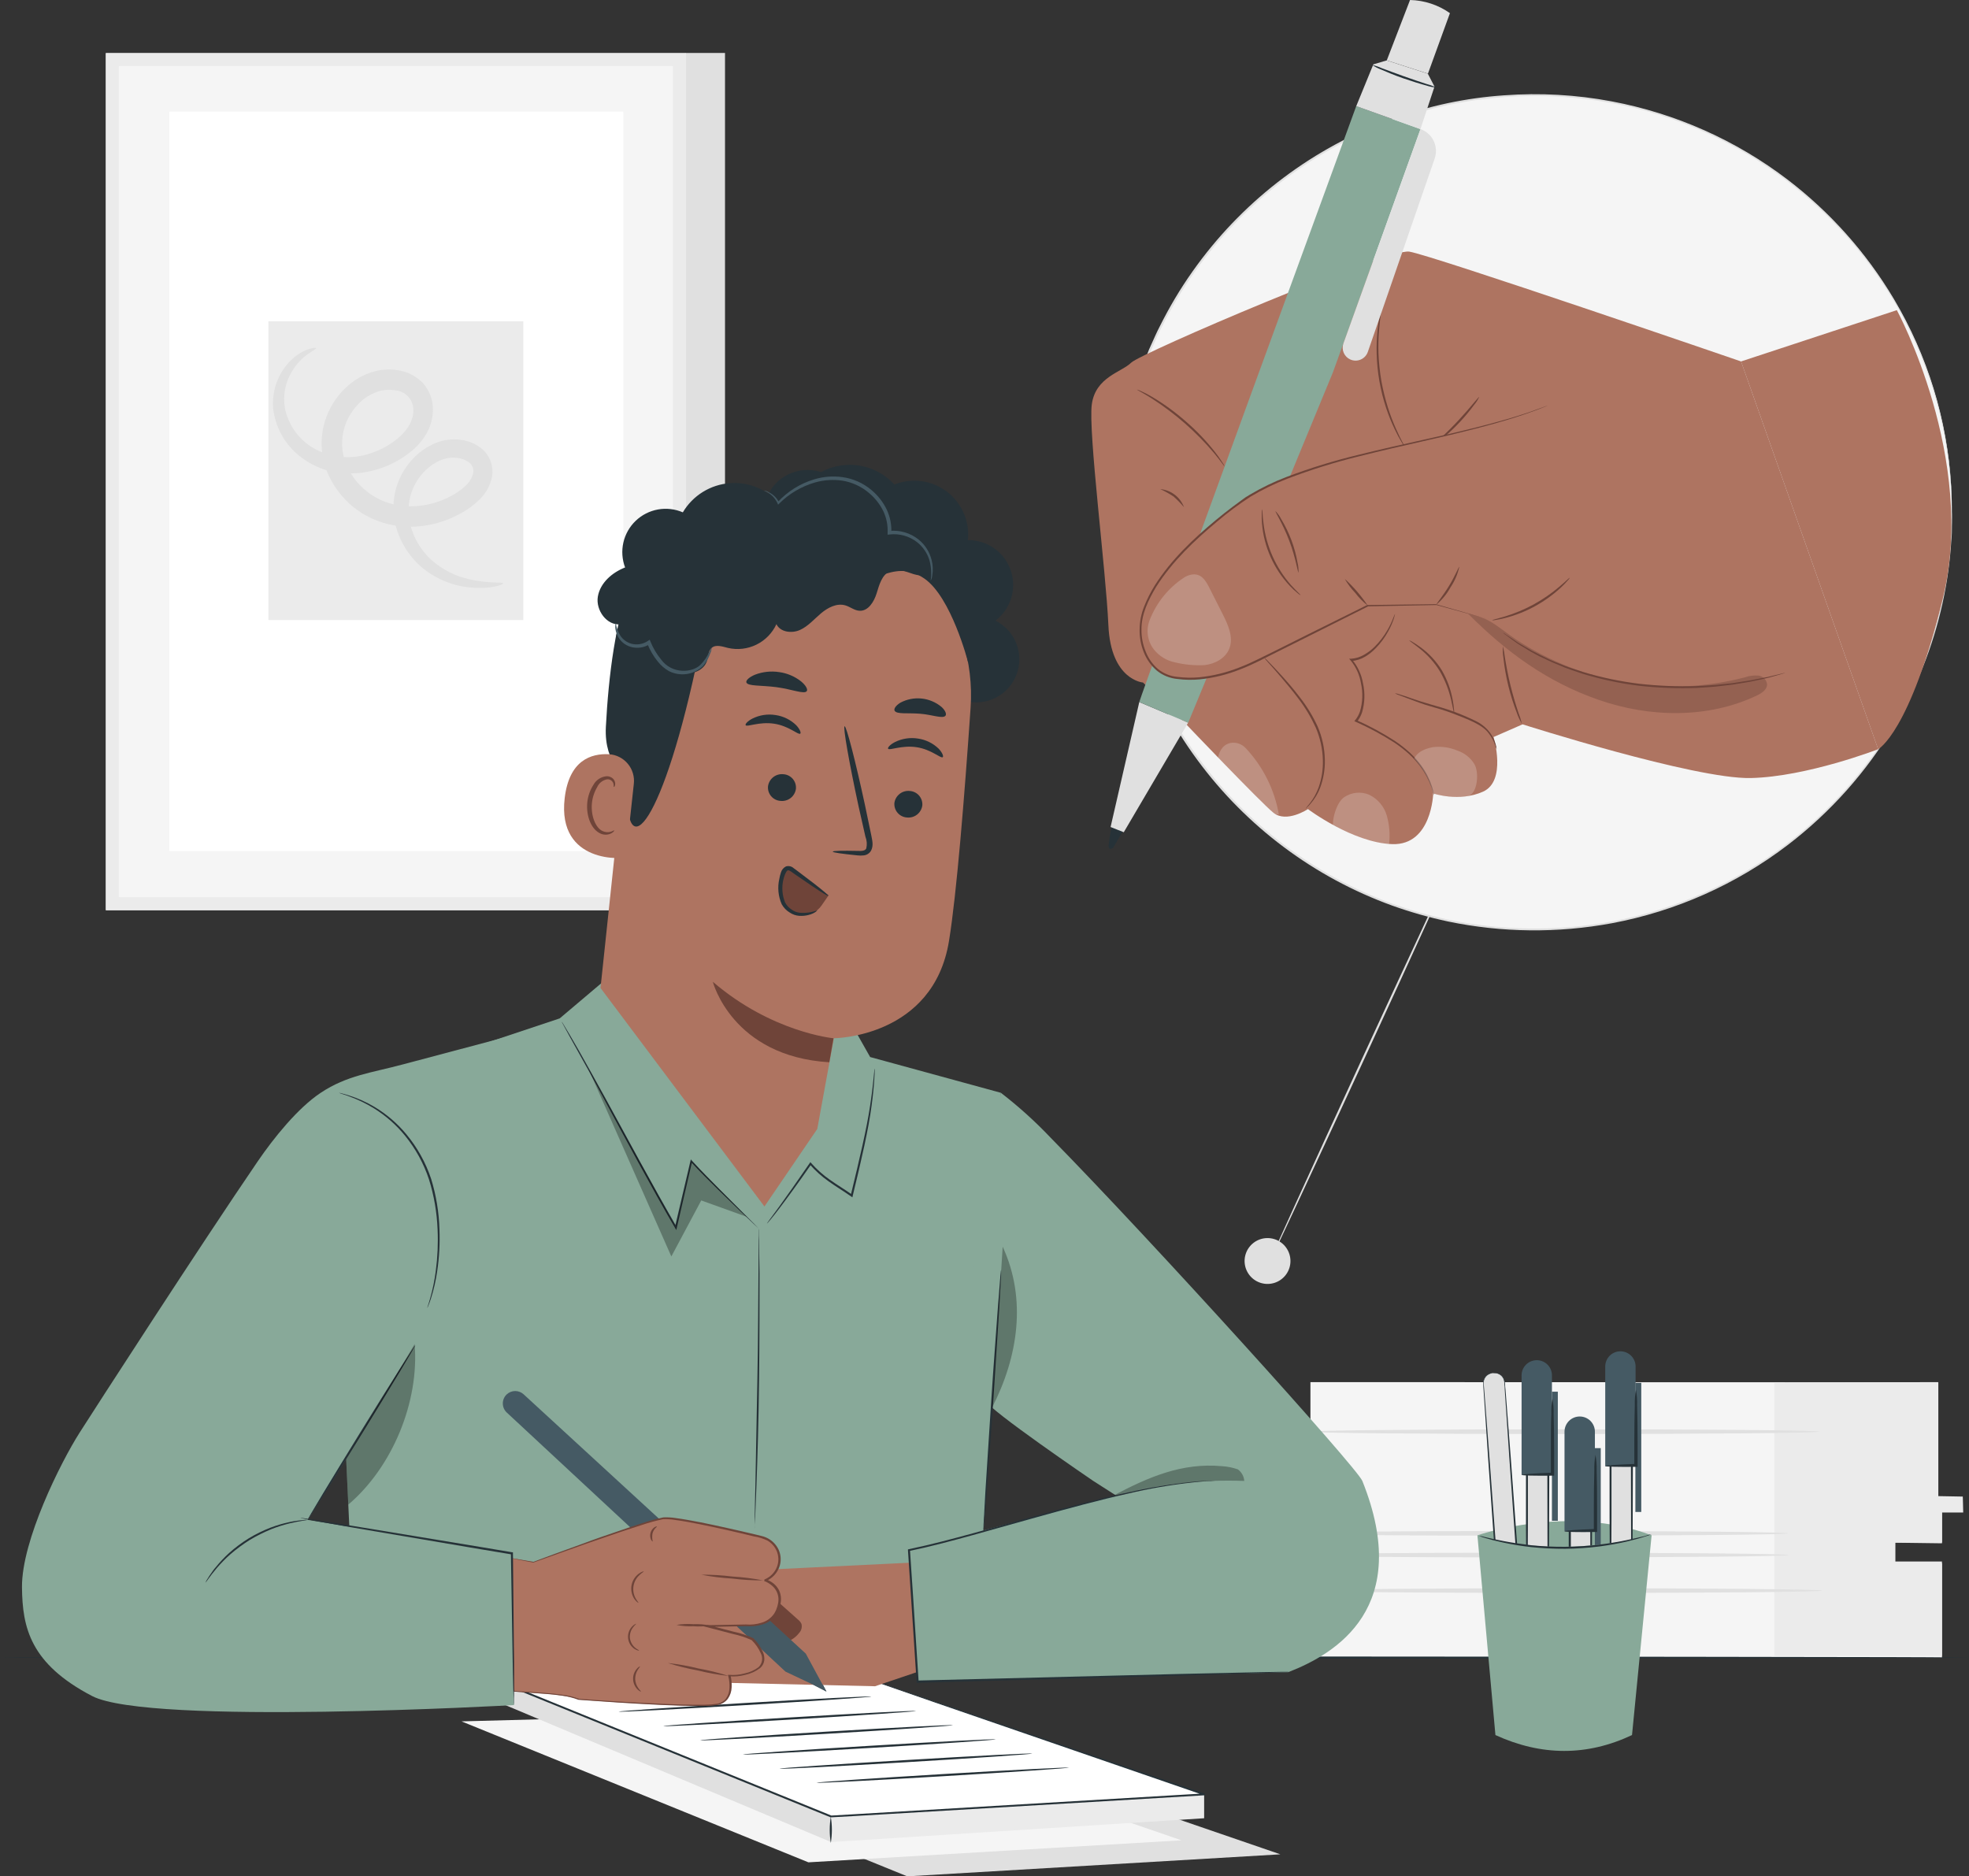<?xml version="1.0" encoding="UTF-8"?> <svg xmlns="http://www.w3.org/2000/svg" width="723" height="689" viewBox="0 0 723 689" fill="none"><rect x="0" y="0" width="723" height="689" fill="#333333" stroke="none"/> <g clip-path="url(#clip0_27_2)"> <path d="M266.216 19.446H251.704V331.458H266.216V19.446Z" fill="#E0E0E0"></path> <path d="M249.283 21.851H41.417C41.3 21.851 41.204 21.947 41.204 22.065V331.671C41.204 331.788 41.3 331.884 41.417 331.884H249.283C249.401 331.884 249.496 331.788 249.496 331.671V22.065C249.496 21.947 249.401 21.851 249.283 21.851Z" fill="#F5F5F5"></path> <path d="M251.704 334.29H38.996C38.969 334.29 38.942 334.284 38.917 334.273C38.892 334.263 38.869 334.247 38.851 334.227C38.832 334.207 38.818 334.183 38.809 334.157C38.8 334.131 38.796 334.104 38.798 334.077V19.643C38.796 19.616 38.8 19.589 38.809 19.563C38.818 19.537 38.832 19.514 38.851 19.494C38.869 19.474 38.892 19.458 38.917 19.447C38.942 19.436 38.969 19.43 38.996 19.43H251.704C251.761 19.43 251.815 19.453 251.855 19.493C251.895 19.533 251.918 19.587 251.918 19.643V334.077C251.918 334.133 251.895 334.187 251.855 334.227C251.815 334.267 251.761 334.29 251.704 334.29ZM43.823 329.463H246.877C246.934 329.463 246.988 329.44 247.028 329.4C247.068 329.36 247.091 329.306 247.091 329.25V24.471C247.091 24.414 247.068 24.36 247.028 24.32C246.988 24.28 246.934 24.257 246.877 24.257H43.823C43.796 24.257 43.769 24.263 43.744 24.274C43.719 24.285 43.696 24.301 43.678 24.321C43.659 24.341 43.645 24.364 43.636 24.39C43.627 24.416 43.623 24.443 43.625 24.471V329.28C43.629 329.33 43.652 329.376 43.688 329.41C43.725 329.444 43.773 329.463 43.823 329.463Z" fill="#EBEBEB"></path> <path d="M228.681 40.977H62.385C62.267 40.977 62.172 41.073 62.172 41.191V312.332C62.172 312.45 62.267 312.545 62.385 312.545H228.681C228.798 312.545 228.894 312.45 228.894 312.332V41.191C228.894 41.073 228.798 40.977 228.681 40.977Z" fill="white"></path> <path d="M192.075 117.968H98.641C98.591 117.968 98.55 118.009 98.55 118.059V227.591C98.55 227.641 98.591 227.682 98.641 227.682H192.075C192.125 227.682 192.166 227.641 192.166 227.591V118.059C192.166 118.009 192.125 117.968 192.075 117.968Z" fill="#EBEBEB"></path> <path d="M184.75 214.251C184.872 214.602 180.182 216.627 171.457 215.607C166.057 214.896 160.921 212.844 156.519 209.637C150.53 205.186 146.398 198.678 144.916 191.364C144.043 186.788 144.405 182.062 145.965 177.673C147.525 173.283 150.228 169.389 153.793 166.391C155.803 164.713 158.078 163.38 160.524 162.447C163.214 161.459 166.101 161.13 168.944 161.488C172.068 161.794 175.014 163.079 177.365 165.158C178.68 166.395 179.671 167.936 180.249 169.646C180.828 171.357 180.978 173.183 180.685 174.964C180.059 178.172 178.465 181.112 176.116 183.385C174.03 185.448 171.655 187.198 169.066 188.578C163.921 191.435 158.193 193.08 152.316 193.39C146.079 193.727 139.871 192.313 134.394 189.309C128.728 186.155 124.132 181.383 121.192 175.604C118.151 169.703 117.314 162.91 118.832 156.448C120.321 150.201 123.879 144.641 128.927 140.672C131.448 138.715 134.323 137.262 137.394 136.393C140.501 135.562 143.757 135.458 146.911 136.088C150.252 136.726 153.29 138.443 155.56 140.976C157.748 143.56 158.951 146.834 158.955 150.22C158.987 153.3 158.21 156.335 156.702 159.021C155.316 161.459 153.506 163.63 151.357 165.432C147.484 168.693 142.964 171.096 138.094 172.482C133.569 173.802 128.82 174.17 124.146 173.563C119.779 172.976 115.609 171.38 111.964 168.904C108.833 166.846 106.178 164.144 104.177 160.976C102.176 157.809 100.875 154.25 100.361 150.539C99.746 144.936 101.281 139.309 104.655 134.794C106.674 131.989 109.423 129.793 112.604 128.444C114.797 127.622 116.045 127.637 116.091 127.85C116.137 128.063 115.101 128.627 113.335 129.815C110.811 131.546 108.7 133.813 107.153 136.454C104.717 140.49 103.82 145.27 104.625 149.915C105.233 152.903 106.453 155.732 108.209 158.224C109.965 160.717 112.218 162.818 114.827 164.396C118.019 166.265 121.58 167.414 125.262 167.764C128.944 168.114 132.658 167.656 136.145 166.422C140.082 165.152 143.712 163.078 146.804 160.331C149.85 157.59 151.951 154.057 151.768 150.357C151.738 148.595 151.06 146.907 149.863 145.615C148.667 144.322 147.035 143.517 145.281 143.352C143.255 142.99 141.173 143.089 139.191 143.641C137.089 144.288 135.127 145.321 133.404 146.687C129.757 149.639 127.197 153.722 126.126 158.29C125.045 162.995 125.683 167.932 127.922 172.208C130.172 176.612 133.674 180.252 137.988 182.669C142.217 185.013 147.015 186.13 151.844 185.898C156.638 185.718 161.326 184.442 165.549 182.167C167.534 181.159 169.364 179.872 170.985 178.345C172.338 177.13 173.297 175.54 173.741 173.776C173.878 173.13 173.848 172.459 173.653 171.828C173.459 171.196 173.106 170.625 172.629 170.168C171.353 169.041 169.755 168.343 168.061 168.173C166.284 167.906 164.468 168.063 162.762 168.63C160.972 169.248 159.299 170.165 157.813 171.34C154.98 173.571 152.785 176.51 151.448 179.859C150.111 183.209 149.681 186.851 150.2 190.42C151.196 196.584 154.361 202.189 159.123 206.226C162.843 209.323 167.233 211.512 171.944 212.622C179.938 214.495 184.689 213.551 184.75 214.251Z" fill="#E0E0E0"></path> <path d="M535.097 313.885C535.295 313.976 519.87 347.873 500.623 389.581C481.376 431.289 465.6 465.064 465.433 464.973C465.265 464.881 480.66 430.985 499.907 389.261C519.154 347.538 534.884 313.794 535.097 313.885Z" fill="#E0E0E0"></path> <path d="M563.48 341.34C648.116 341.34 716.726 272.728 716.726 188.09C716.726 103.453 648.116 34.841 563.48 34.841C478.845 34.841 410.234 103.453 410.234 188.09C410.234 272.728 478.845 341.34 563.48 341.34Z" fill="#F5F5F5"></path> <path d="M716.741 188.09C716.741 188.09 716.741 187.253 716.635 185.608C716.635 184.771 716.635 183.751 716.528 182.563C716.421 181.375 716.528 179.928 716.315 178.329C715.288 162.232 711.689 146.403 705.656 131.444C702.689 123.981 699.124 116.771 694.997 109.882C684.9 93.056 671.704 78.299 656.107 66.392C647.057 59.486 637.254 53.627 626.886 48.926C615.665 43.785 603.85 40.056 591.711 37.825C571.878 34.155 551.519 34.393 531.777 38.526C524.847 40.023 518.022 41.966 511.342 44.343C482.911 54.708 458.18 73.251 440.262 97.639C435.589 103.991 431.424 110.702 427.806 117.709C426.923 119.49 425.933 121.226 425.141 123.054L422.675 128.52C421.152 132.236 419.629 135.967 418.457 139.819C415.869 147.529 413.918 155.438 412.625 163.467C411.348 171.604 410.681 179.824 410.63 188.06C410.673 196.301 411.339 204.527 412.625 212.668C413.908 220.724 415.858 228.659 418.457 236.392C419.675 240.245 421.198 244.006 422.675 247.691C424.152 251.376 425.918 255 427.806 258.502C431.42 265.512 435.585 272.223 440.262 278.572C458.179 302.968 482.917 321.513 511.357 331.869C518.039 334.259 524.87 336.207 531.807 337.701C551.547 341.813 571.898 342.046 591.726 338.386C615.13 334.016 637.187 324.233 656.137 309.819C671.725 297.904 684.907 283.135 694.982 266.299C699.121 259.417 702.686 252.205 705.641 244.737C708.162 238.473 710.263 232.048 711.929 225.504C714.22 216.438 715.682 207.182 716.3 197.851C716.452 196.252 716.482 194.806 716.513 193.633C716.543 192.461 716.589 191.395 716.619 190.588C716.619 188.943 716.726 188.106 716.726 188.106C716.726 188.106 716.726 188.943 716.726 190.588C716.726 191.41 716.726 192.43 716.726 193.633C716.726 194.836 716.726 196.268 716.543 197.866C715.615 213.996 712.088 229.869 706.097 244.874C703.143 252.371 699.578 259.613 695.438 266.527C685.358 283.435 672.149 298.267 656.518 310.23C637.523 324.744 615.389 334.602 591.894 339.01C571.978 342.709 551.533 342.492 531.701 338.371C524.732 336.88 517.869 334.926 511.159 332.523C482.555 322.154 457.666 303.539 439.638 279.029C434.936 272.649 430.745 265.908 427.106 258.868C425.217 255.35 423.603 251.665 421.944 247.995C420.284 244.326 418.898 240.519 417.711 236.636C415.114 228.885 413.154 220.935 411.848 212.866C409.178 196.482 409.178 179.775 411.848 163.391C413.149 155.322 415.104 147.373 417.695 139.621C418.929 135.753 420.451 132.007 421.944 128.277C422.766 126.434 423.603 124.607 424.426 122.779C425.248 120.952 426.222 119.201 427.106 117.404C430.749 110.366 434.939 103.625 439.638 97.243C457.653 72.736 482.517 54.107 511.099 43.703C517.811 41.312 524.673 39.364 531.64 37.871C538.428 36.443 545.307 35.486 552.227 35.008C565.464 34.026 578.773 34.773 591.818 37.231C615.306 41.652 637.436 51.502 656.442 65.996C672.073 77.959 685.282 92.791 695.362 109.699C707.796 130.568 715.024 154.124 716.437 178.375C716.589 179.898 716.604 181.421 716.619 182.593C716.635 183.766 716.619 184.832 716.619 185.639C716.741 187.253 716.741 188.09 716.741 188.09Z" fill="#E0E0E0"></path> <path d="M473.822 462.43C473.945 464.091 473.571 465.75 472.75 467.199C471.929 468.648 470.696 469.821 469.208 470.569C467.72 471.318 466.044 471.608 464.391 471.404C462.738 471.199 461.183 470.509 459.922 469.421C458.662 468.333 457.752 466.895 457.308 465.29C456.865 463.684 456.907 461.984 457.43 460.402C457.953 458.821 458.933 457.43 460.246 456.406C461.559 455.382 463.147 454.77 464.808 454.648C467.035 454.485 469.236 455.213 470.927 456.672C472.617 458.131 473.659 460.202 473.822 462.43Z" fill="#E0E0E0"></path> <path d="M481.178 507.518V563.053H468.768V570.667H481.178V608.736H713.087V574.017H695.911V566.403H713.087V555.089H720.701V550.079H711.732V507.594L481.178 507.518Z" fill="#F5F5F5"></path> <path d="M651.493 507.686V608.035H713.072V573.393H695.896V566.479L713.072 566.708V555.394H720.868L720.716 549.546L711.64 549.379V507.518L651.493 507.686Z" fill="#EBEBEB"></path> <path d="M656.595 571.017C656.595 571.489 614.629 571.885 562.887 571.885C511.145 571.885 469.148 571.489 469.148 571.017C469.148 570.545 511.114 570.149 562.887 570.149C614.659 570.149 656.595 570.53 656.595 571.017Z" fill="#E0E0E0"></path> <path d="M656.595 563.053C656.595 563.525 614.629 563.921 562.887 563.921C511.145 563.921 469.148 563.525 469.148 563.053C469.148 562.581 511.114 562.185 562.887 562.185C614.659 562.185 656.595 562.566 656.595 563.053Z" fill="#E0E0E0"></path> <path d="M667.923 525.715C667.923 526.187 625.957 526.583 574.215 526.583C522.473 526.583 480.477 526.187 480.477 525.715C480.477 525.243 522.443 524.847 574.215 524.847C625.987 524.847 667.923 525.182 667.923 525.715Z" fill="#E0E0E0"></path> <path d="M669.096 584.082C669.096 584.554 627.13 584.95 575.388 584.95C523.646 584.95 481.649 584.554 481.649 584.082C481.649 583.61 523.615 583.199 575.388 583.199C627.16 583.199 669.096 583.58 669.096 584.082Z" fill="#E0E0E0"></path> <path d="M723 608.66C723 608.873 561.151 609.056 361.523 609.056C161.895 609.056 0 608.873 0 608.66C0 608.446 161.834 608.264 361.523 608.264C561.212 608.264 723 608.431 723 608.66Z" fill="#263238"></path> <path d="M542.498 563.784C542.498 563.784 575.693 552.044 606.452 563.784L600.574 574.443L545.589 576.56L542.543 563.891" fill="#88A999"></path> <path d="M548.025 504.214H548.619C549.093 504.179 549.569 504.237 550.021 504.387C550.472 504.536 550.89 504.774 551.249 505.085C551.608 505.396 551.903 505.776 552.115 506.201C552.327 506.626 552.454 507.09 552.486 507.564L560.359 616.776L552.547 617.339L544.675 508.127C544.635 507.65 544.691 507.169 544.838 506.714C544.986 506.258 545.222 505.836 545.534 505.472C545.845 505.108 546.226 504.809 546.653 504.593C547.081 504.377 547.547 504.249 548.025 504.214Z" fill="#E0E0E0"></path> <path d="M548.025 504.214C547.264 504.319 546.55 504.641 545.969 505.143C545.279 505.761 544.858 506.624 544.797 507.549C544.797 508.63 544.979 509.924 545.071 511.371C545.512 517.188 546.167 525.548 546.959 535.872C548.482 556.658 550.598 585.346 552.943 617.263L552.517 616.898L556.704 616.593L560.328 616.334L559.963 616.761C557.694 584.691 555.654 555.85 554.192 534.958C553.491 524.558 552.928 516.152 552.532 510.29C552.532 509.569 552.486 508.884 552.395 508.234C552.403 507.645 552.315 507.059 552.136 506.498C551.803 505.627 551.141 504.922 550.294 504.534C549.769 504.295 549.195 504.18 548.619 504.199H548.025L548.619 504.107C549.202 504.072 549.785 504.171 550.324 504.397C551.229 504.783 551.946 505.511 552.319 506.422C552.522 507.005 552.63 507.617 552.639 508.234C552.639 508.874 552.745 509.559 552.806 510.29C553.263 516.137 553.903 524.543 554.71 534.928C556.232 555.82 558.364 584.661 560.8 616.715V617.111H560.405L556.78 617.37L552.593 617.674H552.197V617.278C549.943 585.301 547.918 556.642 546.456 535.872C545.756 525.532 545.208 517.173 544.812 511.34C544.736 509.894 544.599 508.63 544.614 507.488C544.701 506.51 545.172 505.607 545.923 504.975C546.363 504.604 546.885 504.343 547.446 504.214C547.638 504.184 547.833 504.184 548.025 504.214Z" fill="#263238"></path> <path d="M548.573 582.986L559.689 582.179L562.323 618.603C562.428 620.079 561.944 621.536 560.976 622.655C560.008 623.774 558.637 624.463 557.161 624.572C555.687 624.673 554.232 624.187 553.114 623.22C551.996 622.253 551.305 620.884 551.192 619.41L548.573 582.986Z" fill="#455A64"></path> <path d="M548.601 613.636L550.757 613.481L547.343 566.2L545.187 566.356L548.601 613.636Z" fill="#455A64"></path> <path d="M559.689 582.179C559.689 582.422 555.121 583.077 548.482 583.793L548.984 583.214C549.182 585.757 549.396 588.513 549.624 591.422C550.02 596.812 550.294 601.685 550.446 605.218C550.655 607.126 550.655 609.051 550.446 610.959C549.967 609.1 549.687 607.197 549.609 605.279C549.243 601.761 548.832 596.889 548.436 591.574C548.254 588.666 548.071 585.894 547.903 583.351V582.818H548.436C555.06 582.179 559.674 581.95 559.689 582.179Z" fill="#263238"></path> <path d="M568.353 507.092H560.526V595.396H568.353V507.092Z" fill="#E0E0E0"></path> <path d="M568.353 595.381C568.353 595.381 568.353 595.214 568.353 594.909C568.353 594.604 568.353 594.132 568.353 593.569C568.353 592.351 568.353 590.645 568.353 588.453C568.353 583.976 568.353 577.58 568.232 569.647C568.232 553.749 568.14 531.745 568.064 507.077L568.46 507.473H560.648C561.425 506.681 560.862 507.275 561.029 507.107V521.649C561.029 526.4 561.029 531.024 561.029 535.522C561.029 544.521 561.029 552.942 561.029 560.586C560.953 575.814 560.892 587.996 560.862 595.381L560.694 595.229L566.465 595.32H567.988H568.521C568.36 595.346 568.195 595.346 568.034 595.32H566.511L560.648 595.412H560.496V595.244C560.496 587.828 560.405 575.677 560.329 560.449C560.329 552.835 560.329 544.384 560.329 535.385C560.329 530.887 560.329 526.263 560.329 521.512C560.329 519.137 560.329 516.731 560.329 514.295V506.97C560.511 506.787 559.933 507.336 560.74 506.544H568.947V506.94C568.947 531.73 568.825 553.825 568.78 569.799C568.78 577.687 568.688 584.052 568.658 588.513C568.658 590.666 568.658 592.341 568.658 593.539V594.833C568.384 595.259 568.369 595.396 568.353 595.381Z" fill="#263238"></path> <path d="M569.861 541.582H558.714V505.036C558.714 503.558 559.302 502.14 560.347 501.095C561.392 500.05 562.809 499.463 564.287 499.463C565.019 499.463 565.744 499.607 566.42 499.887C567.096 500.167 567.711 500.578 568.228 501.095C568.746 501.613 569.156 502.227 569.436 502.903C569.716 503.58 569.861 504.304 569.861 505.036V541.582Z" fill="#455A64"></path> <path d="M572.023 511.036H569.861V558.439H572.023V511.036Z" fill="#455A64"></path> <path d="M558.714 541.582C558.714 541.339 563.283 541.019 569.998 540.775L569.465 541.323C569.465 538.78 569.465 536.009 569.465 533.085C569.465 527.695 569.465 522.807 569.632 519.274C569.569 517.356 569.711 515.436 570.059 513.548C570.406 515.436 570.549 517.356 570.485 519.274C570.591 522.807 570.668 527.695 570.668 533.085C570.668 536.009 570.668 538.78 570.668 541.323V541.872H570.135C563.343 541.933 558.714 541.826 558.714 541.582Z" fill="#263238"></path> <path d="M584.128 527.817H576.302V616.121H584.128V527.817Z" fill="#E0E0E0"></path> <path d="M584.128 616.106C584.116 615.949 584.116 615.791 584.128 615.634C584.128 615.299 584.128 614.857 584.128 614.294C584.128 613.076 584.128 611.355 584.128 609.177C584.128 604.7 584.052 598.305 584.007 590.371C584.007 574.474 583.9 552.47 583.839 527.801L584.235 528.197H576.408C577.2 527.406 576.621 527.999 576.804 527.832V542.374C576.804 547.125 576.804 551.749 576.804 556.246C576.804 565.231 576.804 573.667 576.804 581.311C576.804 596.538 576.667 608.72 576.621 616.106L576.469 615.954L582.225 616.045H583.748H584.296C584.134 616.069 583.97 616.069 583.809 616.045H582.286L576.439 616.136H576.21V615.969C576.21 608.553 576.104 596.401 576.028 581.174C576.028 573.56 576.028 565.094 576.028 556.109C576.028 551.617 576.028 546.973 576.028 542.237V527.695C576.21 527.512 575.632 528.06 576.424 527.268H584.646V527.664C584.646 552.455 584.524 574.55 584.479 590.524C584.479 598.411 584.387 604.777 584.357 609.238C584.357 611.385 584.357 613.06 584.357 614.263V615.558C584.144 615.984 584.128 616.121 584.128 616.106Z" fill="#263238"></path> <path d="M585.636 562.261H574.475V525.715C574.475 524.982 574.619 524.256 574.9 523.579C575.181 522.902 575.593 522.287 576.112 521.769C576.631 521.251 577.248 520.841 577.926 520.562C578.603 520.283 579.33 520.14 580.063 520.142C581.541 520.142 582.959 520.729 584.004 521.774C585.049 522.82 585.636 524.237 585.636 525.715V562.261Z" fill="#455A64"></path> <path d="M587.783 531.76H585.621V579.164H587.783V531.76Z" fill="#455A64"></path> <path d="M574.475 562.261C574.475 562.018 579.043 561.698 585.773 561.454L585.24 562.002C585.24 559.444 585.24 556.688 585.24 553.764C585.24 548.374 585.316 543.486 585.423 539.953C585.359 538.035 585.502 536.115 585.849 534.227C586.196 536.115 586.339 538.035 586.276 539.953C586.382 543.486 586.443 548.374 586.443 553.764C586.443 556.688 586.443 559.444 586.443 562.002V562.551H585.925C579.104 562.657 574.49 562.551 574.475 562.261Z" fill="#263238"></path> <path d="M598.99 503.849H591.164V592.153H598.99V503.849Z" fill="#E0E0E0"></path> <path d="M599.051 592.153C599.051 592.153 599.051 591.985 599.051 591.681C599.051 591.376 599.051 590.889 599.051 590.341C599.051 589.123 599.051 587.402 599.051 585.224C599.051 580.747 598.975 574.337 598.929 566.418C598.929 550.521 598.838 528.517 598.762 503.848L599.158 504.244H591.346L591.727 503.864V518.406C591.727 523.157 591.727 527.801 591.727 532.293C591.727 541.278 591.727 549.699 591.727 557.358C591.651 572.585 591.59 584.768 591.559 592.153L591.392 592.001L597.163 592.092H598.686H599.219C599.056 592.107 598.893 592.107 598.731 592.092H597.209L591.346 592.183H591.194V592.031C591.194 584.6 591.103 572.464 591.026 557.236C591.026 549.622 591.026 541.156 591.026 532.172V518.406C591.026 516.03 591.026 513.624 591.026 511.203V503.864L591.437 503.453H599.645V503.848C599.645 528.624 599.523 550.734 599.477 566.708C599.477 574.596 599.386 580.961 599.356 585.407C599.356 587.554 599.356 589.244 599.356 590.447V591.727C599.273 591.881 599.171 592.025 599.051 592.153Z" fill="#263238"></path> <path d="M600.574 538.339H589.428V501.793C589.426 501.06 589.568 500.333 589.848 499.655C590.127 498.977 590.537 498.361 591.055 497.842C591.572 497.323 592.187 496.911 592.865 496.63C593.542 496.349 594.268 496.204 595.001 496.204C595.734 496.204 596.46 496.349 597.137 496.63C597.814 496.911 598.429 497.323 598.947 497.842C599.465 498.361 599.875 498.977 600.154 499.655C600.433 500.333 600.576 501.06 600.574 501.793V538.339Z" fill="#455A64"></path> <path d="M602.66 507.792H600.498V555.196H602.66V507.792Z" fill="#455A64"></path> <path d="M589.352 538.339C589.352 538.095 593.92 537.791 600.635 537.547L600.102 538.095C600.102 535.537 600.102 532.766 600.102 529.857C600.102 524.451 600.178 519.579 600.285 516.03C600.222 514.112 600.365 512.193 600.711 510.305C601.057 512.193 601.2 514.112 601.137 516.03C601.244 519.579 601.32 524.451 601.32 529.857C601.32 532.766 601.32 535.537 601.32 538.095V538.628H600.787C593.965 538.689 589.352 538.582 589.352 538.339Z" fill="#263238"></path> <path d="M599.264 637.12C582.682 644.947 565.947 644.825 549.106 637.12L542.498 563.784C562.689 569.692 584.113 569.129 606.452 563.784L599.264 637.12Z" fill="#88A999"></path> <path d="M606.467 563.342C605.698 563.704 604.898 563.995 604.076 564.21C602.554 564.728 600.239 565.368 597.407 566.038C594.575 566.708 591.133 567.347 587.296 567.865C583.133 568.383 578.944 568.668 574.749 568.718C570.558 568.738 566.37 568.53 562.202 568.093C558.795 567.722 555.41 567.173 552.06 566.449C549.213 565.84 546.914 565.246 545.36 564.759C544.54 564.543 543.736 564.268 542.955 563.936C543.795 564.037 544.626 564.21 545.437 564.454C546.959 564.85 549.32 565.352 552.167 565.901C555.014 566.449 558.456 566.967 562.278 567.423C570.571 568.251 578.929 568.174 587.205 567.195C591.027 566.723 594.438 566.16 597.285 565.55C600.133 564.941 602.417 564.408 603.985 564.028C604.792 563.731 605.622 563.502 606.467 563.342Z" fill="#263238"></path> <path d="M333.14 633.846L205.765 637.226L333.14 689L470.138 680.914L333.14 633.846Z" fill="#E0E0E0"></path> <path d="M296.838 628.699L169.463 632.095L296.838 683.853L433.837 675.767L296.838 628.699Z" fill="#F5F5F5"></path> <path d="M177.762 615.238L305.152 666.996V676.407L177.762 622.836V615.238Z" fill="#E0E0E0"></path> <path d="M305.152 676.407L442.151 667.666V658.91L305.152 666.996V676.407Z" fill="#EBEBEB"></path> <path d="M305.152 611.842L177.762 615.238L305.152 666.996L442.151 658.91L305.152 611.842Z" fill="white"></path> <path d="M305.167 611.842C305.167 611.842 305.38 611.842 305.806 612.025L307.71 612.649L315.08 615.131L343.006 624.694L442.211 658.575C442.297 658.607 442.368 658.67 442.408 658.753C442.448 658.835 442.454 658.93 442.424 659.017C442.405 659.083 442.365 659.14 442.31 659.182C442.255 659.223 442.188 659.245 442.12 659.245L313.709 666.859L305.167 667.331C305.112 667.345 305.054 667.345 304.999 667.331L177.655 615.558C177.571 615.524 177.504 615.459 177.467 615.377C177.43 615.294 177.427 615.201 177.457 615.116C177.486 615.058 177.529 615.009 177.582 614.972C177.636 614.934 177.697 614.911 177.761 614.903L270.251 612.512L296.046 611.918L302.837 611.781H305.167L302.837 611.888L296.03 612.116L270.144 612.893L177.776 615.558L177.898 614.918L305.304 666.692H305.121L313.724 666.189L442.211 658.56L442.12 659.23L342.93 625.029L315.034 615.344L307.679 612.771L305.791 612.086L305.167 611.842Z" fill="#263238"></path> <path d="M305.061 676.757C304.533 673.571 304.533 670.32 305.061 667.133C305.589 670.32 305.589 673.571 305.061 676.757Z" fill="#263238"></path> <path d="M392.617 649.058C392.617 649.287 371.847 650.703 346.22 652.241C320.592 653.779 299.777 654.845 299.762 654.632C299.746 654.418 320.516 652.987 346.174 651.449C371.832 649.911 392.602 648.906 392.617 649.058Z" fill="#263238"></path> <path d="M379.11 643.911C379.11 644.14 358.34 645.556 332.698 647.094C307.055 648.632 286.27 649.698 286.255 649.469C286.24 649.241 307.009 647.84 332.652 646.302C358.295 644.764 379.095 643.698 379.11 643.911Z" fill="#263238"></path> <path d="M365.604 638.704C365.604 638.917 344.834 640.348 319.191 641.871C293.549 643.394 272.749 644.475 272.733 644.262C272.718 644.048 293.503 642.617 319.146 641.079C344.788 639.541 365.589 638.475 365.604 638.704Z" fill="#263238"></path> <path d="M349.889 633.496C349.889 633.709 329.119 635.125 303.477 636.663C277.834 638.201 257.034 639.267 257.019 639.054C257.003 638.841 277.788 637.409 303.431 635.871C329.073 634.333 349.874 633.267 349.889 633.496Z" fill="#263238"></path> <path d="M336.414 628.273C336.414 628.501 315.644 629.917 290.001 631.455C264.359 632.993 243.559 634.059 243.559 633.831C243.559 633.602 264.313 632.201 289.956 630.663C315.598 629.125 336.399 628.059 336.414 628.273Z" fill="#263238"></path> <path d="M319.937 622.973C319.937 623.187 299.183 624.618 273.54 626.141C247.898 627.664 227.097 628.745 227.082 628.531C227.067 628.318 247.837 626.887 273.494 625.349C299.152 623.811 319.922 622.745 319.937 622.973Z" fill="#263238"></path> <path d="M419.706 250.63C419.706 250.63 407.874 249.762 406.991 229.601C406.108 209.439 399.545 158.579 400.9 148.499C402.256 138.418 411.864 136.667 415.366 133.165C418.868 129.662 509.165 91.076 517.495 92.401C525.824 93.725 639.312 132.723 639.312 132.723L689.653 275.116C689.653 275.116 663.432 285.257 642.829 285.699C622.227 286.14 559.08 265.979 559.08 265.979L548.421 270.639C548.421 270.639 553.324 286.795 544.538 290.709C535.752 294.622 526.265 291.348 526.265 291.348C526.265 291.348 525.763 310.398 511.297 309.972C496.831 309.545 480.264 297.104 480.264 297.104C480.264 297.104 472.377 302.358 467.55 298.414C462.723 294.47 435.573 265.979 435.573 265.979L419.706 250.63Z" fill="#AE7461"></path> <path d="M515.942 164.275C515.506 163.736 515.119 163.16 514.784 162.554C513.803 160.956 512.913 159.304 512.119 157.605C510.918 155.094 509.876 152.511 508.998 149.869C506.842 143.385 505.662 136.616 505.496 129.784C505.422 127.004 505.524 124.222 505.8 121.455C505.975 119.588 506.255 117.732 506.638 115.897C506.735 115.211 506.904 114.538 507.14 113.887C507.141 114.577 507.075 115.265 506.942 115.942C506.744 117.252 506.531 119.14 506.364 121.5C506.145 124.261 506.079 127.032 506.166 129.799C506.304 133.168 506.655 136.525 507.216 139.85C507.819 143.171 508.627 146.451 509.637 149.671C510.472 152.303 511.454 154.885 512.576 157.407C513.52 159.554 514.373 161.275 514.997 162.432C515.372 163.014 515.688 163.631 515.942 164.275Z" fill="#6F4439"></path> <path d="M543.153 145.743C542.685 146.777 542.075 147.74 541.341 148.605C539.721 150.799 537.977 152.899 536.118 154.894C534.256 156.887 532.284 158.773 530.209 160.544C529.39 161.327 528.474 162.002 527.484 162.554C527.332 162.371 531.214 158.991 535.539 154.346C539.864 149.702 542.97 145.606 543.153 145.743Z" fill="#6F4439"></path> <path d="M464.108 241.387C464.778 241.909 465.395 242.495 465.951 243.138C467.093 244.295 468.722 246.001 470.687 248.163C472.651 250.325 474.935 252.945 477.265 256.02C479.864 259.336 482.067 262.944 483.828 266.771C485.508 270.665 486.408 274.85 486.477 279.09C486.546 282.554 485.962 285.999 484.756 289.247C483.925 291.423 482.714 293.434 481.178 295.186C480.775 295.674 480.332 296.127 479.853 296.541C479.704 296.699 479.536 296.838 479.351 296.952C479.351 296.952 479.945 296.267 480.95 294.988C482.351 293.196 483.456 291.191 484.223 289.049C485.332 285.855 485.848 282.485 485.746 279.105C485.639 274.968 484.74 270.889 483.097 267.091C481.365 263.309 479.215 259.734 476.686 256.432C474.402 253.386 472.118 250.706 470.26 248.498C468.402 246.29 466.88 244.646 465.692 243.306C465.123 242.701 464.594 242.06 464.108 241.387Z" fill="#6F4439"></path> <path d="M512.257 225.383C512.246 225.538 512.215 225.692 512.165 225.84C512.073 226.272 511.956 226.699 511.815 227.119C511.287 228.729 510.604 230.285 509.774 231.763C508.524 234.072 506.955 236.194 505.115 238.067C503.98 239.246 502.695 240.27 501.293 241.113C499.739 242.059 497.978 242.613 496.161 242.727L496.405 242.133C498.534 244.646 499.944 247.687 500.486 250.934C501.274 254.46 501.154 258.128 500.136 261.594C499.72 262.858 499.075 264.035 498.232 265.066L498.095 264.441C503.034 266.633 507.789 269.214 512.317 272.162C514.263 273.471 516.106 274.927 517.83 276.517C519.301 277.919 520.646 279.448 521.85 281.085C523.577 283.452 524.919 286.079 525.824 288.866C526.069 289.62 526.268 290.388 526.418 291.166C526.505 291.427 526.556 291.698 526.57 291.973C526.494 291.973 526.205 290.892 525.55 288.927C524.554 286.201 523.164 283.636 521.423 281.313C520.214 279.718 518.864 278.235 517.388 276.882C515.674 275.332 513.847 273.912 511.922 272.634C507.402 269.739 502.667 267.194 497.76 265.02L497.303 264.807L497.638 264.411C498.405 263.45 498.998 262.363 499.39 261.198C500.369 257.856 500.49 254.32 499.74 250.919C499.229 247.805 497.899 244.884 495.887 242.453L495.37 241.889H496.131C497.844 241.779 499.505 241.257 500.973 240.367C502.336 239.591 503.59 238.638 504.704 237.534C506.537 235.723 508.119 233.674 509.409 231.443C510.266 229.984 510.999 228.456 511.602 226.875C511.782 226.362 512.001 225.863 512.257 225.383Z" fill="#6F4439"></path> <path d="M533.925 261.731C533.739 261.338 533.626 260.915 533.59 260.482C533.437 259.675 533.194 258.518 532.859 257.086C532.022 253.381 530.631 249.824 528.732 246.534C526.74 243.297 524.194 240.436 521.21 238.082C518.926 236.255 517.403 235.265 517.464 235.144C517.875 235.274 518.265 235.464 518.621 235.707C519.337 236.133 520.357 236.758 521.56 237.641C524.711 239.925 527.38 242.807 529.417 246.123C531.367 249.477 532.717 253.146 533.407 256.965C533.631 258.112 533.794 259.271 533.894 260.436C533.96 260.865 533.971 261.3 533.925 261.731Z" fill="#6F4439"></path> <path d="M549.548 275.116C549.294 274.588 549.09 274.037 548.938 273.471C548.419 271.989 547.663 270.601 546.7 269.36C544.355 266.04 538.919 264.122 533.239 261.898C530.361 260.817 527.575 260.01 524.986 259.279C522.398 258.548 520.159 257.665 518.271 256.965L513.779 255.274C513.222 255.101 512.685 254.866 512.18 254.574C512.765 254.623 513.339 254.756 513.886 254.97C514.967 255.29 516.52 255.807 518.454 256.493C520.388 257.178 522.641 257.893 525.199 258.624C527.758 259.355 530.62 260.147 533.513 261.198C536.407 262.249 539.117 263.436 541.538 264.594C543.751 265.593 545.678 267.132 547.142 269.07C548.095 270.384 548.802 271.859 549.228 273.426C549.414 273.971 549.521 274.54 549.548 275.116Z" fill="#6F4439"></path> <path d="M551.847 237.291C552.201 238.687 552.456 240.107 552.608 241.539C553.019 244.158 553.674 247.767 554.633 251.681C555.593 255.594 556.689 259.112 557.527 261.624C558.052 262.963 558.484 264.337 558.821 265.736C558.067 264.504 557.454 263.191 556.994 261.822C554.469 255.331 552.805 248.538 552.045 241.615C551.815 240.186 551.748 238.735 551.847 237.291Z" fill="#6F4439"></path> <path d="M655.559 247.051C655.222 247.191 654.876 247.308 654.524 247.402L651.478 248.27L649.27 248.879L646.621 249.473C644.717 249.899 642.555 250.386 640.119 250.752L636.312 251.376L632.155 251.863C629.292 252.274 626.201 252.366 623.019 252.609C615.969 252.861 608.91 252.596 601.899 251.818C594.887 250.958 587.963 249.491 581.205 247.432C578.16 246.397 575.114 245.453 572.541 244.265C571.216 243.686 569.891 243.214 568.704 242.605L565.186 240.96C563.212 239.963 561.291 238.866 559.43 237.671C558.593 237.154 557.801 236.712 557.116 236.24L555.258 234.9L552.715 233.012C552.41 232.81 552.125 232.581 551.862 232.326C552.199 232.474 552.516 232.664 552.806 232.89L555.441 234.641L557.314 235.92C558.014 236.377 558.836 236.803 559.659 237.291C561.532 238.444 563.464 239.501 565.445 240.458L568.886 242.148C570.089 242.727 571.399 243.184 572.723 243.747C575.358 244.904 578.297 245.803 581.373 246.793C588.093 248.796 594.969 250.233 601.929 251.087C608.9 251.861 615.917 252.146 622.927 251.939C626.156 251.711 629.231 251.65 632.064 251.269L636.205 250.843L639.997 250.249C642.418 249.929 644.565 249.473 646.499 249.092L649.164 248.574L651.372 248.026L654.417 247.31C654.788 247.185 655.171 247.098 655.559 247.051Z" fill="#6F4439"></path> <path d="M449.673 171.264C449.566 171.34 448.242 169.3 445.744 166.315C439.171 158.543 431.473 151.799 422.904 146.306C419.614 144.22 417.422 143.169 417.483 143.047C418.036 143.198 418.572 143.407 419.082 143.672C420.492 144.308 421.865 145.024 423.193 145.819C427.586 148.443 431.726 151.472 435.557 154.864C439.425 158.219 442.964 161.936 446.125 165.965C447.089 167.177 447.983 168.443 448.805 169.756C449.155 170.222 449.446 170.728 449.673 171.264Z" fill="#6F4439"></path> <path d="M434.75 186.248C433.565 184.831 432.272 183.507 430.883 182.289C429.341 181.278 427.728 180.383 426.056 179.609C427.986 179.776 429.828 180.489 431.368 181.664C432.908 182.84 434.081 184.43 434.75 186.248Z" fill="#6F4439"></path> <path d="M408.255 303.393V303.515C407.642 305.938 407.24 308.409 407.052 310.9C407.28 312.332 408.712 311.373 408.712 311.373L412.442 304.977L408.255 303.393Z" fill="#263238"></path> <path d="M407.798 303.683L418.335 257.802L436.273 265.385L412.64 305.601L407.798 303.683Z" fill="#E0E0E0"></path> <path d="M498.004 38.952C498.004 38.952 418.975 254.985 418.336 257.787L436.289 265.401C436.289 265.401 488.548 139.012 489.431 136.743C490.315 134.474 521.591 47.419 521.591 47.419L498.004 38.952Z" fill="#88A999"></path> <path d="M498.004 38.967L504.278 23.633L509.181 22.186L524.286 27.059L526.738 31.795L521.576 47.403L498.004 38.967Z" fill="#E0E0E0"></path> <path d="M509.211 22.171L517.753 0C523.007 0.117 528.107 1.798 532.402 4.827L524.331 27.044L509.211 22.171Z" fill="#E0E0E0"></path> <path d="M527.377 32.145C526.153 32.052 524.946 31.807 523.784 31.414C521.591 30.836 518.591 29.892 515.332 28.78C512.074 27.668 509.242 26.45 507.095 25.521C505.947 25.091 504.854 24.529 503.836 23.846C505.03 24.112 506.193 24.5 507.308 25.004C509.424 25.795 512.348 26.892 515.591 28.049C518.835 29.206 521.789 30.181 523.936 30.881C525.121 31.19 526.274 31.614 527.377 32.145Z" fill="#263238"></path> <path d="M521.59 47.403C523.711 48.156 525.449 49.716 526.425 51.744C527.4 53.772 527.534 56.103 526.798 58.23L502.252 129.221C502.037 129.843 501.695 130.414 501.247 130.897C500.799 131.381 500.256 131.765 499.652 132.027C499.048 132.29 498.396 132.423 497.737 132.42C497.078 132.416 496.428 132.276 495.826 132.007C494.732 131.521 493.863 130.637 493.394 129.535C492.925 128.433 492.891 127.195 493.298 126.069L521.59 47.403Z" fill="#E0E0E0"></path> <g opacity="0.2"> <path d="M457.439 274.75C456.82 274.07 456.058 273.535 455.208 273.185C454.357 272.835 453.439 272.678 452.521 272.725C449.475 272.984 447.816 275.329 447.222 278.237C454.835 286.293 462.251 293.952 467.596 298.581C467.895 298.828 468.26 298.982 468.646 299.023L469.59 299.099C468.009 289.969 463.784 281.503 457.439 274.75Z" fill="white"></path> </g> <g opacity="0.2"> <path d="M510.064 309.972C510.465 306.479 510.186 302.942 509.242 299.556C508.761 297.868 507.925 296.302 506.791 294.963C505.657 293.623 504.25 292.542 502.664 291.79C501.196 291.192 499.604 290.962 498.028 291.121C496.451 291.281 494.937 291.824 493.619 292.703C491 294.47 489.37 299.754 489.431 302.906C493.452 305.144 497.654 307.039 501.994 308.571C504.627 309.323 507.332 309.792 510.064 309.972Z" fill="white"></path> </g> <g opacity="0.2"> <path d="M539.239 292.292C542.604 291.15 543.229 283.445 541.295 280.445C539.882 278.189 537.729 276.493 535.204 275.649C532.328 274.411 529.173 273.969 526.068 274.37C522.307 275.116 520.403 276.471 519.276 278.466C519.276 278.466 524.88 284.252 526.159 291.348C530.393 292.642 534.864 292.965 539.239 292.292Z" fill="white"></path> </g> <path d="M689.637 275.116L639.296 132.723L696.505 113.887C696.505 113.887 726.076 168.477 713.346 219.962C701.24 269.162 689.637 275.116 689.637 275.116Z" fill="#AE7461"></path> <path d="M568.307 149.001C549.776 156.265 530.072 159.98 510.672 164.503C491.273 169.026 468.341 174.721 454.789 184.847C441.709 194.638 425.553 208.693 420.177 223.373C418.992 226.421 418.514 229.698 418.778 232.958C419.041 236.218 420.041 239.376 421.7 242.194C422.717 243.951 424.115 245.458 425.791 246.604C427.467 247.75 429.378 248.507 431.385 248.818C442.851 250.645 454.667 246.244 463.362 241.722C471.843 237.336 502.115 222.383 502.115 222.383L527.346 221.987L546.715 227.408" fill="#AE7461"></path> <path d="M576.393 212.18C576.177 212.559 575.91 212.908 575.601 213.216C574.822 214.113 573.993 214.968 573.119 215.774C570.234 218.44 567.033 220.741 563.587 222.626C560.138 224.516 556.465 225.963 552.654 226.936C551.506 227.238 550.342 227.477 549.167 227.652C548.738 227.752 548.296 227.783 547.857 227.743C547.857 227.621 549.654 227.256 552.502 226.403C556.195 225.275 559.765 223.78 563.161 221.941C566.554 220.072 569.747 217.863 572.693 215.348C575.007 213.414 576.286 212.028 576.393 212.18Z" fill="#6F4439"></path> <path d="M535.843 208.115C535.262 210.804 534.172 213.358 532.63 215.637C531.317 218.059 529.56 220.212 527.453 221.987C527.286 221.819 529.661 219.063 532.021 215.226C534.382 211.389 535.63 208.039 535.843 208.115Z" fill="#6F4439"></path> <path d="M493.786 212.576C496.991 215.485 499.825 218.779 502.222 222.383C500.511 221.032 498.976 219.471 497.654 217.738C496.161 216.18 494.863 214.447 493.786 212.576Z" fill="#6F4439"></path> <path d="M477.569 218.561C477.145 218.351 476.755 218.079 476.412 217.754C475.416 216.938 474.475 216.058 473.595 215.119C467.718 208.872 464.123 200.824 463.392 192.278C463.281 190.992 463.256 189.7 463.316 188.41C463.313 187.938 463.369 187.467 463.484 187.009C463.636 187.009 463.484 189.019 463.956 192.217C464.958 200.584 468.461 208.454 474.006 214.8C476.137 217.16 477.675 218.454 477.569 218.561Z" fill="#6F4439"></path> <path d="M476.792 210.292C476.548 210.292 475.802 204.917 473.442 198.658C471.082 192.4 468.128 187.816 468.341 187.695C469.185 188.552 469.894 189.532 470.442 190.603C471.919 193.059 473.173 195.643 474.188 198.323C475.203 201.028 475.963 203.822 476.457 206.668C476.743 207.854 476.856 209.074 476.792 210.292Z" fill="#6F4439"></path> <g opacity="0.2"> <path d="M431.461 243.229C434.997 244.085 438.639 244.423 442.272 244.234C446.094 243.838 449.992 241.737 451.409 238.143C453.007 234.017 450.967 229.479 448.972 225.535L444.023 215.759C442.699 213.155 440.978 210.247 437.278 211.038C436.347 211.239 435.463 211.616 434.674 212.15C429.006 215.896 424.639 221.306 422.172 227.636C421.459 229.422 421.224 231.363 421.491 233.267C421.758 235.172 422.518 236.973 423.695 238.494C425.647 240.935 428.396 242.612 431.461 243.229Z" fill="white"></path> </g> <path d="M546.822 227.408C546.822 227.408 546.365 227.317 545.528 227.088L541.752 226.083L527.484 222.17L502.252 222.657H502.374L480.691 233.529L468.509 239.62C464.306 241.691 460.027 244.052 455.338 245.818C450.56 247.733 445.536 248.963 440.415 249.473C437.758 249.716 435.083 249.67 432.436 249.336C429.652 249.097 427.002 248.037 424.822 246.29C422.675 244.453 421.012 242.115 419.98 239.483C418.918 236.837 418.4 234.004 418.457 231.154C418.477 228.263 419.04 225.401 420.117 222.718C421.182 220.02 422.492 217.426 424.031 214.967C430.121 205.389 438.298 197.76 446.43 190.984C448.46 189.299 450.526 187.664 452.627 186.08C453.663 185.304 454.683 184.558 455.764 183.766L457.287 182.654L458.931 181.649C463.243 179.088 467.767 176.902 472.453 175.117C481.095 171.853 489.934 169.137 498.918 166.985C507.338 164.899 515.211 163.148 522.398 161.549C536.803 158.412 548.375 155.458 556.233 153.052C560.161 151.849 563.191 150.798 565.232 150.006L567.546 149.169L568.353 148.91C568.353 148.91 564.181 150.768 556.324 153.28C548.467 155.793 536.909 158.808 522.535 162.021C515.348 163.65 507.475 165.432 499.085 167.549C490.116 169.747 481.292 172.504 472.666 175.802C468.031 177.599 463.554 179.779 459.281 182.319C454.932 185.136 450.771 188.233 446.826 191.593C438.725 198.354 430.624 205.952 424.594 215.393C421.655 220.281 419.082 225.581 419.143 231.184C419.108 233.934 419.626 236.663 420.665 239.209C421.629 241.716 423.198 243.945 425.233 245.696C427.293 247.35 429.802 248.348 432.436 248.559C435.032 248.891 437.656 248.942 440.263 248.711C445.313 248.206 450.268 247.002 454.987 245.133C459.632 243.382 463.88 241.052 468.098 239.042L480.28 232.951L502.009 222.17L527.24 221.85L541.538 225.946L545.269 227.042C546.396 227.256 546.822 227.408 546.822 227.408Z" fill="#6F4439"></path> <g opacity="0.4"> <path d="M645.692 248.072C644.037 247.931 642.371 248.144 640.804 248.696C626.569 252.409 611.713 253.084 597.2 250.679C582.687 248.273 568.843 242.84 556.568 234.732C550.477 230.621 547.675 227.682 542.863 226.403L539.102 225.383C553.126 239.514 568.216 250.462 587.022 256.995C605.827 263.528 627.267 263.939 645.22 255.335C646.941 254.513 648.875 253.219 648.859 251.3C648.765 250.486 648.403 249.727 647.829 249.143C647.256 248.558 646.504 248.181 645.692 248.072Z" fill="#6F4439"></path> </g> <path d="M303.477 621.146L297.097 617.811L300.233 614.994L303.477 621.146Z" fill="#263238"></path> <path d="M288.463 613.822L295.924 607.198L300.294 615.268L297.097 617.811L288.463 613.822Z" fill="white"></path> <path d="M162.991 388.135L205.52 373.958L229.198 353.933L234.33 362.05L254.201 357.497L310.435 372.115L319.511 388.15L367.507 401.276L367.72 468.597L359.01 591.772L360.289 611.355H130.618L126.826 529.537L126.644 478.647L162.991 388.135Z" fill="#88A999"></path> <path d="M284.458 576.24L334.099 573.834C334.099 573.834 343.722 579.316 346.281 595.046C348.839 610.776 346.281 610.761 346.281 610.761L321.308 619.197L268.333 617.979L249.116 593.843L263.597 585.301L284.458 576.24Z" fill="#AE7461"></path> <path d="M112.955 558.089C112.955 558.089 160.509 483.109 152.545 493.951C151.571 495.291 157.387 489.657 164.879 471.277C172.066 453.613 190.765 379.485 190.765 379.485L147.916 390.86C136.648 393.906 127.466 394.819 117.766 401.276C109.3 406.895 100.484 417.92 94.743 426.295C73.425 457.496 34.2 518.254 29.266 526.02C22.201 537.106 7.948 565.718 8.07 582.803C8.207 597.681 11.116 610.944 33.819 622.791C54.772 633.724 188.71 626.11 188.71 626.11L187.918 570.423L112.955 558.089Z" fill="#88A999"></path> <path d="M500.242 543.806C498.277 538.902 423.39 456.095 385.779 417.767C380.125 411.805 374.016 406.291 367.507 401.276L355.112 481.982C355.112 481.982 359.376 500.59 361.964 514.356C362.528 517.325 401.418 543.79 401.418 543.79L409.747 549.12L333.718 569.22L336.9 617.522L473.016 614.035C490.694 607.198 518.834 590.143 500.242 543.806Z" fill="#88A999"></path> <path d="M473.016 614.035H472.331L470.306 614.111L462.509 614.385L433.654 615.268L336.916 617.933H336.566V617.568C336.261 612.999 335.957 608.248 335.637 603.391C334.86 591.605 334.114 580.123 333.398 569.266V568.946L333.703 568.87C341.85 567.195 349.646 565.094 357.107 563.068L378.425 557.16C391.932 553.414 403.961 550.232 414.102 548.024C422.009 546.207 430.025 544.905 438.1 544.125C440.933 543.821 443.14 543.821 444.617 543.79H446.886H446.308L444.633 543.882C443.11 543.882 440.948 543.988 438.131 544.338C430.079 545.209 422.089 546.582 414.209 548.45C404.098 550.704 392.084 553.917 378.593 557.708L357.275 563.677C349.813 565.718 342.047 567.835 333.84 569.54L334.129 569.144C334.86 580.017 335.652 591.483 336.383 603.269C336.703 608.127 337.023 612.938 337.312 617.446L336.931 617.096L433.669 614.674L462.601 614.035L470.397 613.898H473.107L473.016 614.035Z" fill="#263238"></path> <path d="M294.295 596.31C293.995 595.665 293.54 595.105 292.97 594.681L284.915 587.493L280.24 601.411C281.225 602.161 282.347 602.71 283.544 603.026C284.74 603.342 285.988 603.418 287.214 603.252C288.44 603.085 289.622 602.677 290.69 602.053C291.759 601.429 292.694 600.6 293.442 599.614C293.851 599.18 294.143 598.649 294.292 598.071C294.441 597.494 294.442 596.888 294.295 596.31Z" fill="#6F4439"></path> <path d="M186.091 518.695L288.417 613.822L298.086 618.39L303.431 621.131L300.934 616.563L295.878 607.213L192.288 512.01C191.443 511.227 190.334 510.792 189.182 510.792C188.03 510.792 186.92 511.227 186.076 512.01C185.618 512.439 185.253 512.957 185.004 513.533C184.755 514.108 184.627 514.729 184.629 515.356C184.63 515.983 184.761 516.603 185.012 517.178C185.264 517.752 185.631 518.269 186.091 518.695Z" fill="#455A64"></path> <path d="M187.994 572.174L196.019 573.606C196.019 573.606 237.604 558.256 243.543 557.48C248.111 556.886 270.008 562.048 279.707 564.393C281.619 564.829 283.321 565.914 284.523 567.463C285.725 569.012 286.353 570.93 286.301 572.89C286.308 572.951 286.308 573.012 286.301 573.073C286.177 574.66 285.61 576.18 284.665 577.462C283.72 578.743 282.435 579.734 280.956 580.321C280.956 580.321 289.118 582.864 285.417 591.498C282.692 597.878 274.073 596.904 274.073 596.904L259.684 597.178C259.684 597.178 263.353 598.274 268.82 599.569C274.758 600.954 276.342 602.036 276.342 602.036C276.342 602.036 285.021 610.38 276.631 613.867C273.884 615.11 270.866 615.634 267.861 615.39C267.861 615.39 270.373 624.359 263.658 625.912C256.943 627.466 212.571 624.085 212.571 624.085C212.571 624.085 210.226 622.776 201.181 621.999L188.664 621.131L187.994 572.174Z" fill="#AE7461"></path> <path d="M187.994 572.174C187.994 572.174 187.994 572.479 187.994 573.058C187.994 573.636 187.994 574.58 187.994 575.601C187.994 577.854 188.116 581.113 188.192 585.331C188.36 593.767 188.588 605.979 188.877 621.131L188.619 620.872L200.115 621.649C202.125 621.786 204.196 621.999 206.297 622.303C208.473 622.548 210.611 623.059 212.662 623.826H212.54C221.799 624.496 231.879 625.151 242.584 625.623C247.928 625.851 253.425 626.065 259.059 625.973C260.456 625.954 261.85 625.842 263.232 625.638C264.57 625.434 265.779 624.726 266.612 623.659C267.404 622.517 267.839 621.165 267.861 619.776C267.932 618.351 267.788 616.924 267.434 615.542L267.312 615.009H267.861C269.724 615.161 271.6 614.985 273.403 614.492C275.269 614.11 277.027 613.32 278.55 612.177C279.216 611.53 279.655 610.685 279.801 609.768C279.946 608.852 279.79 607.912 279.357 607.091C278.561 605.29 277.429 603.657 276.022 602.279C273.811 601.262 271.492 600.496 269.109 599.995L259.41 597.467L256.745 596.782H259.501L273.891 596.508C275.849 596.675 277.82 596.452 279.692 595.853C281.55 595.302 283.162 594.13 284.26 592.534C284.519 592.153 284.702 591.711 284.93 591.3L285.418 589.945C285.555 589.488 285.631 589.031 285.737 588.574C285.844 588.118 285.829 587.63 285.844 587.173C285.824 586.255 285.611 585.351 285.221 584.52C284.83 583.688 284.269 582.948 283.575 582.346C282.877 581.727 282.092 581.214 281.245 580.824L280.941 580.687H280.773H280.697C280.697 581.296 280.621 579.864 280.697 580.001L281.321 579.712C281.724 579.503 282.111 579.263 282.479 578.996C283.948 577.935 285.02 576.413 285.524 574.672C285.998 572.956 285.875 571.13 285.174 569.494C284.471 567.895 283.276 566.561 281.763 565.687C280.197 564.941 278.529 564.428 276.814 564.165L271.744 562.946C268.394 562.17 265.105 561.424 261.907 560.738C258.709 560.053 255.557 559.398 252.481 558.85C250.958 558.576 249.436 558.333 247.913 558.135C246.459 557.896 244.985 557.8 243.512 557.845C240.743 558.429 238.013 559.181 235.335 560.099C232.716 560.921 230.189 561.774 227.722 562.581L214.429 567.149L195.851 573.773L189.837 572.631L188.314 572.342L187.812 572.235H188.284L189.806 572.479L195.897 573.499C200.13 571.9 206.419 569.57 214.413 566.692C218.418 565.17 222.849 563.647 227.691 562.018C230.097 561.195 232.625 560.327 235.305 559.49C238.015 558.549 240.781 557.781 243.589 557.19C245.116 557.122 246.647 557.209 248.157 557.449C249.679 557.647 251.202 557.891 252.725 558.165C255.77 558.698 258.953 559.322 262.166 560.023C265.379 560.723 268.668 561.439 272.018 562.216L277.104 563.403L279.677 564.028C280.578 564.248 281.443 564.591 282.25 565.048C283.889 566.009 285.188 567.456 285.966 569.19C286.73 570.97 286.864 572.957 286.346 574.824C285.808 576.72 284.65 578.382 283.057 579.544C282.657 579.835 282.234 580.095 281.793 580.321C281.58 580.443 281.352 580.534 281.123 580.641C281.123 580.793 281.123 579.362 281.123 579.971H281.215H281.398L281.733 580.108C282.641 580.487 283.488 581 284.245 581.631C285.008 582.301 285.634 583.113 286.088 584.021C286.517 584.954 286.75 585.964 286.773 586.991C286.773 587.493 286.773 588.011 286.666 588.513C286.56 589.016 286.468 589.503 286.316 590.036L285.813 591.468C285.57 591.924 285.357 592.397 285.083 592.823C283.909 594.551 282.178 595.825 280.179 596.432C278.217 597.072 276.145 597.31 274.089 597.132L259.699 597.422L259.805 596.675L269.475 599.188C271.947 599.697 274.35 600.499 276.631 601.579C278.121 603.031 279.316 604.758 280.149 606.665C280.567 607.622 280.734 608.67 280.636 609.71C280.493 610.8 279.95 611.799 279.113 612.512C277.494 613.741 275.622 614.594 273.632 615.009C271.729 615.53 269.75 615.71 267.784 615.542L268.211 615.07C268.577 616.533 268.726 618.041 268.652 619.547C268.619 621.076 268.131 622.56 267.252 623.811C266.305 625.025 264.934 625.836 263.414 626.08C261.993 626.296 260.558 626.407 259.12 626.415C253.456 626.521 247.944 626.278 242.584 626.049C231.925 625.547 221.814 624.862 212.525 624.176H212.434C210.469 623.434 208.425 622.923 206.343 622.654C204.257 622.349 202.216 622.121 200.252 621.984L188.771 621.161H188.527V620.918C188.36 605.69 188.238 593.417 188.147 584.92C188.147 580.747 188.147 577.489 188.147 575.266C188.147 574.184 188.147 573.362 188.147 572.768C188.147 572.174 187.994 572.174 187.994 572.174Z" fill="#6F4439"></path> <path d="M280.241 580.321C276.428 580.353 272.618 580.129 268.835 579.651C265.027 579.43 261.237 578.957 257.491 578.235C261.304 578.203 265.114 578.427 268.896 578.905C272.704 579.135 276.493 579.608 280.241 580.321Z" fill="#6F4439"></path> <path d="M235.351 621.146C235.351 621.222 234.696 620.994 233.995 620.263C233.067 619.272 232.526 617.98 232.473 616.624C232.422 615.274 232.866 613.953 233.721 612.908C234.376 612.116 234.97 611.842 235.016 611.918C235.061 611.994 234.65 612.421 234.163 613.213C233.531 614.231 233.209 615.41 233.234 616.608C233.292 617.801 233.7 618.95 234.406 619.913C234.939 620.674 235.411 621.04 235.351 621.146Z" fill="#6F4439"></path> <path d="M234.681 606.086C234.681 606.178 233.904 606.086 232.914 605.447C232.276 605.001 231.742 604.422 231.347 603.751C230.953 603.08 230.707 602.332 230.628 601.557C230.548 600.783 230.637 600 230.887 599.263C231.137 598.526 231.543 597.851 232.077 597.285C232.899 596.417 233.599 596.204 233.599 596.28C233.599 596.356 233.051 596.752 232.412 597.62C231.576 598.739 231.18 600.126 231.3 601.518C231.48 602.9 232.169 604.166 233.234 605.066C234.056 605.736 234.726 605.964 234.681 606.086Z" fill="#6F4439"></path> <path d="M234.422 588.559C234.422 588.635 233.66 588.209 232.899 587.113C231.96 585.657 231.596 583.903 231.879 582.194C232.184 580.482 233.125 578.948 234.513 577.9C235.564 577.108 236.371 576.971 236.401 577.047C236.432 577.123 235.731 577.489 234.878 578.311C233.703 579.354 232.913 580.763 232.637 582.31C232.36 583.858 232.614 585.453 233.356 586.839C233.95 587.92 234.513 588.468 234.422 588.559Z" fill="#6F4439"></path> <path d="M239.691 566.068C239.691 566.068 239.295 565.885 239.021 565.307C238.695 564.531 238.642 563.668 238.869 562.859C239.095 562.049 239.589 561.339 240.269 560.845C240.818 560.495 241.229 560.464 241.259 560.541C241.29 560.617 240.026 561.424 239.599 563.068C239.417 564.063 239.449 565.086 239.691 566.068Z" fill="#6F4439"></path> <path d="M260.795 596.904C258.747 597.231 256.667 597.318 254.598 597.163C252.52 597.253 250.439 597.089 248.4 596.676C250.447 596.33 252.529 596.238 254.598 596.401C256.676 596.312 258.758 596.48 260.795 596.904Z" fill="#6F4439"></path> <path d="M267.525 615.405C263.743 614.997 259.994 614.33 256.303 613.411C252.557 612.736 248.86 611.82 245.232 610.67C249.009 611.079 252.754 611.745 256.44 612.664C260.19 613.336 263.893 614.252 267.525 615.405Z" fill="#6F4439"></path> <path d="M156.9 480.337C156.945 480.014 157.026 479.697 157.144 479.393C157.311 478.769 157.677 477.87 157.966 476.713C158.906 473.415 159.594 470.05 160.022 466.648C160.692 461.601 160.911 456.505 160.677 451.42C160.43 445.219 159.376 439.076 157.54 433.147C155.594 427.242 152.58 421.745 148.647 416.93C145.43 413.002 141.587 409.632 137.272 406.956C134.356 405.158 131.258 403.673 128.03 402.525C126.903 402.068 125.974 401.855 125.38 401.641C125.061 401.551 124.75 401.434 124.451 401.291C124.777 401.321 125.099 401.388 125.41 401.489C126.035 401.657 126.933 401.839 128.121 402.25C131.416 403.293 134.579 404.713 137.547 406.484C141.958 409.136 145.891 412.513 149.18 416.473C153.223 421.332 156.322 426.905 158.316 432.903C160.158 438.911 161.183 445.139 161.362 451.42C161.57 456.541 161.295 461.67 160.539 466.739C160.056 470.158 159.287 473.53 158.24 476.82C157.89 477.992 157.494 478.845 157.281 479.454C157.176 479.757 157.048 480.052 156.9 480.337Z" fill="#263238"></path> <path d="M367.599 466.328C367.618 466.652 367.618 466.978 367.599 467.302C367.599 468.018 367.599 468.947 367.492 470.104C367.34 472.617 367.157 476.089 366.913 480.352C366.35 489.093 365.589 501.001 364.736 514.173C363.883 527.345 362.954 539.237 362.33 547.978L361.523 558.211C361.416 559.353 361.325 560.282 361.264 560.997C361.237 561.32 361.191 561.64 361.127 561.957C361.09 561.633 361.09 561.306 361.127 560.982C361.127 560.267 361.127 559.338 361.249 558.196C361.386 555.683 361.584 552.196 361.812 547.932C362.376 539.207 363.137 527.284 363.99 514.127C364.843 500.971 365.771 489.047 366.396 480.322L367.203 470.089C367.309 468.932 367.401 468.018 367.462 467.302C367.472 466.974 367.518 466.647 367.599 466.328Z" fill="#263238"></path> <path d="M278.717 451.176C278.533 451.062 278.364 450.924 278.215 450.765L276.829 449.486L271.652 444.568L263.688 436.832C260.643 433.787 257.171 430.437 253.593 426.523L254.156 426.386C252.466 433.695 250.562 441.949 248.537 450.75L248.324 451.679L247.852 450.857C245.72 447.202 243.543 443.38 241.35 439.466C231.467 421.787 222.956 405.555 216.575 393.921L208.962 380.216L206.937 376.485L206.404 375.511C206.297 375.282 206.236 375.176 206.251 375.161C206.338 375.254 206.415 375.356 206.48 375.465L207.058 376.409L209.251 380.079C211.139 383.277 213.819 387.937 217.047 393.784C223.549 405.357 232.137 421.544 242.005 439.223C244.197 443.136 246.375 446.943 248.491 450.598L247.806 450.704C249.877 441.903 251.811 433.665 253.516 426.34L253.669 425.731L254.08 426.203C257.597 430.102 261.054 433.513 264.054 436.573L271.911 444.415L276.966 449.456L278.276 450.796C278.433 450.91 278.581 451.038 278.717 451.176Z" fill="#263238"></path> <path d="M281.596 449.273C281.596 449.273 281.992 448.694 282.753 447.659L286.042 443.182C288.844 439.299 292.757 433.756 297.295 427.132L297.554 426.736L297.843 427.071C299.864 429.362 302.149 431.407 304.65 433.162C307.253 435.02 310.131 436.741 312.964 438.72L312.385 438.949L312.507 438.416C315.552 425.807 318.263 414.402 319.496 406.012C320.136 401.824 320.532 398.398 320.76 396.053C320.867 394.926 320.958 394.028 321.019 393.327C321.034 393.008 321.085 392.691 321.171 392.383C321.201 392.702 321.201 393.023 321.171 393.342C321.171 393.967 321.171 394.865 321.049 396.068C320.912 398.443 320.608 401.87 320.029 406.088C318.933 414.539 316.283 426.005 313.238 438.583C313.206 438.763 313.165 438.941 313.116 439.116L312.994 439.664L312.537 439.345C309.72 437.38 306.842 435.644 304.208 433.756C301.678 431.968 299.368 429.888 297.325 427.559H297.858C293.29 434.152 289.27 439.634 286.377 443.456C284.93 445.36 283.758 446.837 282.936 447.826C282.525 448.329 282.19 448.694 281.961 448.953C281.733 449.212 281.611 449.288 281.596 449.273Z" fill="#263238"></path> <path d="M277.134 561.302C277.095 560.927 277.095 560.55 277.134 560.175C277.134 559.368 277.134 558.302 277.134 556.962C277.134 554.099 277.286 550.095 277.377 545.176C277.575 535.141 277.819 521.406 278.108 506.239C278.398 491.073 278.398 477.307 278.504 467.303C278.504 462.384 278.58 458.379 278.596 455.501C278.596 454.176 278.596 453.11 278.596 452.303C278.553 451.929 278.553 451.551 278.596 451.177C278.644 451.55 278.67 451.927 278.672 452.303C278.672 453.095 278.672 454.176 278.763 455.501C278.763 458.379 278.763 462.384 278.9 467.303C278.9 477.277 278.9 491.042 278.733 506.255C278.565 521.467 278.139 535.187 277.773 545.191C277.575 550.11 277.408 554.115 277.301 556.977L277.119 560.19C277.149 560.56 277.155 560.932 277.134 561.302Z" fill="#263238"></path> <path d="M188.71 626.11C188.662 625.747 188.636 625.381 188.634 625.014C188.634 624.237 188.633 623.187 188.527 621.862C188.451 619.045 188.359 615.07 188.253 610.137C188.085 600.117 187.857 586.214 187.598 570.423L187.918 570.789L176.558 568.9L129.704 560.952L115.513 558.454L111.66 557.693L110.655 557.48L110.32 557.388C110.436 557.365 110.555 557.365 110.671 557.388L111.691 557.526L115.558 558.104L129.781 560.358L176.665 568.093L188.024 569.997H188.344V570.317C188.512 586.108 188.649 599.995 188.74 610.03C188.74 614.964 188.74 618.938 188.74 621.755C188.74 623.08 188.74 624.131 188.74 624.907C188.773 625.308 188.763 625.712 188.71 626.11Z" fill="#263238"></path> <path d="M112.955 558.089C112.955 558.241 110.412 558.409 106.407 559.368C104.09 559.929 101.816 560.652 99.6 561.53C96.876 562.645 94.239 563.963 91.713 565.474C89.218 567.038 86.846 568.789 84.617 570.713C82.812 572.306 81.123 574.026 79.561 575.859C76.897 578.996 75.572 581.204 75.45 581.113C75.679 580.576 75.965 580.066 76.303 579.59C76.654 578.979 77.04 578.389 77.46 577.824C77.947 577.154 78.465 576.301 79.15 575.57C80.675 573.672 82.345 571.895 84.145 570.256C86.377 568.266 88.777 566.473 91.317 564.896C93.87 563.347 96.555 562.027 99.342 560.952C101.626 560.088 103.972 559.401 106.361 558.896C107.366 558.652 108.31 558.546 109.117 558.424C109.818 558.307 110.525 558.231 111.234 558.196C111.803 558.105 112.379 558.069 112.955 558.089Z" fill="#263238"></path> <path d="M152.5 493.951C152.426 494.2 152.313 494.437 152.165 494.651L151.069 496.555C150.033 498.291 148.648 500.636 146.942 503.483C143.425 509.33 138.506 517.371 133.055 526.218C127.604 535.065 122.609 543.075 118.97 548.846L114.63 555.653L113.427 557.48C113.294 557.7 113.135 557.905 112.955 558.089C112.955 558.089 113.046 557.845 113.29 557.404L114.386 555.485C115.422 553.764 116.823 551.419 118.513 548.557C122.03 542.724 126.949 534.684 132.4 525.822C137.851 516.959 142.846 508.98 146.485 503.209L150.825 496.402L152.028 494.575C152.165 494.352 152.323 494.143 152.5 493.951Z" fill="#263238"></path> <g opacity="0.3"> <path d="M127.893 552.5C144.125 538.689 153.977 514.767 152.256 493.539L127.116 535.628L127.893 552.5Z" fill="black"></path> </g> <g opacity="0.3"> <path d="M216.027 392.383L246.512 461.379L257.491 440.806L274.21 446.821L253.836 426.31L248.157 450.674L216.027 392.383Z" fill="black"></path> </g> <g opacity="0.3"> <path d="M408.712 549.242C421.731 542.359 433.974 537.06 448.637 538.384C450.647 538.494 452.632 538.889 454.53 539.557C455.206 540.054 455.767 540.69 456.174 541.424C456.581 542.157 456.826 542.969 456.891 543.805C441.09 543.22 425.29 544.98 410.006 549.029" fill="black"></path> </g> <g opacity="0.3"> <path d="M368.176 457.785C368.176 458.912 364.354 515.756 364.278 516.883C373.902 498.123 377.023 476.987 368.176 457.785Z" fill="black"></path> </g> <path d="M283.605 179C285.632 176.321 288.441 174.339 291.643 173.326C294.846 172.314 298.284 172.323 301.482 173.35C305.835 170.998 310.851 170.17 315.729 170.998C320.608 171.826 325.069 174.262 328.403 177.918C331.565 176.66 334.997 176.238 338.369 176.693C341.742 177.148 344.94 178.464 347.655 180.515C350.37 182.566 352.511 185.282 353.87 188.402C355.23 191.521 355.762 194.938 355.416 198.323C358.876 198.295 362.256 199.357 365.078 201.358C367.901 203.359 370.021 206.197 371.14 209.471C372.259 212.745 372.319 216.288 371.311 219.597C370.304 222.907 368.28 225.815 365.527 227.91C369.039 229.663 371.775 232.658 373.205 236.314C374.634 239.97 374.654 244.027 373.262 247.697C371.87 251.367 369.164 254.39 365.67 256.178C362.176 257.966 358.142 258.393 354.35 257.376L283.849 197.745C281.87 195.031 280.784 191.769 280.741 188.411C280.697 185.053 281.698 181.764 283.605 179Z" fill="#263238"></path> <path d="M299.259 188.821L295.817 188.304C258.389 184.893 234.589 214.784 232.214 252.259L220.504 362.781L280.697 443.03L300.096 414.554L306.187 381.252C306.187 381.252 342.732 381.069 348.473 345.467C351.275 328.275 354.153 292.414 356.391 259.919C357.563 243.053 352.333 226.365 341.742 213.186C331.152 200.007 315.981 191.307 299.259 188.821Z" fill="#AE7461"></path> <path d="M306.05 381.252C306.05 381.252 283.438 379.15 261.739 360.512C261.739 360.512 268.789 387.921 304.512 390.068L306.05 381.252Z" fill="#6F4439"></path> <path d="M338.667 295.78C338.481 297.109 337.783 298.313 336.722 299.135C335.661 299.957 334.321 300.332 332.987 300.18C332.33 300.134 331.689 299.958 331.101 299.66C330.514 299.363 329.992 298.951 329.566 298.448C329.141 297.946 328.82 297.363 328.623 296.735C328.426 296.107 328.356 295.445 328.419 294.79C328.623 293.473 329.327 292.287 330.386 291.478C331.445 290.669 332.775 290.301 334.099 290.45C334.75 290.496 335.385 290.671 335.969 290.965C336.552 291.258 337.071 291.665 337.496 292.16C337.921 292.656 338.243 293.231 338.444 293.853C338.645 294.474 338.721 295.129 338.667 295.78Z" fill="#263238"></path> <path d="M346.158 278.039C345.427 278.603 342.001 275.177 336.52 274.37C331.038 273.563 326.607 275.694 326.104 274.933C325.861 274.598 326.683 273.486 328.632 272.481C331.247 271.186 334.201 270.739 337.083 271.202C339.953 271.614 342.619 272.926 344.697 274.948C346.128 276.502 346.509 277.781 346.158 278.039Z" fill="#263238"></path> <path d="M292.255 289.689C292.069 291.018 291.371 292.222 290.31 293.044C289.249 293.866 287.908 294.241 286.575 294.089C285.919 294.045 285.278 293.87 284.69 293.575C284.103 293.279 283.581 292.868 283.155 292.367C282.729 291.866 282.408 291.284 282.211 290.657C282.014 290.029 281.944 289.369 282.007 288.714C282.193 287.384 282.89 286.178 283.951 285.354C285.011 284.529 286.351 284.15 287.686 284.298C288.344 284.342 288.986 284.517 289.575 284.814C290.163 285.111 290.686 285.523 291.112 286.026C291.538 286.529 291.859 287.112 292.055 287.741C292.251 288.37 292.319 289.033 292.255 289.689Z" fill="#263238"></path> <path d="M293.838 269.405C293.107 269.969 289.681 266.543 284.199 265.736C278.717 264.929 274.286 267.06 273.799 266.299C273.555 265.964 274.362 264.852 276.312 263.847C278.927 262.552 281.881 262.105 284.763 262.568C287.633 262.98 290.299 264.292 292.376 266.314C293.808 267.867 294.203 269.147 293.838 269.405Z" fill="#263238"></path> <path d="M305.791 312.728C305.791 312.408 309.309 312.332 314.927 312.454C316.343 312.53 317.714 312.454 318.095 311.525C318.425 310.094 318.314 308.597 317.775 307.231C316.968 303.652 316.13 299.891 315.232 295.962C311.775 279.928 309.476 266.832 310.131 266.695C310.786 266.558 314.12 279.44 317.577 295.475C318.399 299.434 319.191 303.195 319.937 306.789C320.226 308.464 320.866 310.413 319.83 312.393C319.555 312.856 319.177 313.251 318.726 313.546C318.274 313.842 317.762 314.031 317.227 314.098C316.423 314.199 315.609 314.199 314.806 314.098C309.217 313.535 305.776 313.048 305.791 312.728Z" fill="#263238"></path> <path d="M296.259 253.752C295.406 255.076 290.869 253.097 285.128 252.335C279.388 251.574 274.469 252.046 274.043 250.539C273.891 249.823 275.033 248.666 277.225 247.752C280.041 246.671 283.09 246.34 286.072 246.793C289.027 247.187 291.82 248.37 294.158 250.219C295.939 251.696 296.655 253.142 296.259 253.752Z" fill="#263238"></path> <path d="M347.163 262.827C346.113 264.015 342.397 262.446 337.814 262.081C333.23 261.716 329.302 262.355 328.495 260.985C328.144 260.33 328.845 259.112 330.611 258.03C332.989 256.761 335.691 256.228 338.373 256.5C341.055 256.771 343.595 257.834 345.671 259.553C347.194 260.908 347.635 262.279 347.163 262.827Z" fill="#263238"></path> <path d="M355.416 243.001C355.416 243.001 349.325 219.246 339.382 212.424C327.292 204.156 319.587 217.617 307.618 212.287C295.65 206.957 284.184 199.024 270.053 206.729C254.567 215.15 259.972 223.479 256.744 239.194C243.634 302.83 229.183 319.215 230.386 288.486C230.523 285.12 221.737 281.115 222.468 266.923C223.427 248.513 226.046 226.388 232.015 214.13C237.056 203.79 244.365 197.227 256.699 190.633C276.174 180.218 300.263 183.537 316.343 187.588C332.423 191.638 361.02 215.256 355.416 243.001Z" fill="#263238"></path> <path d="M232.732 287.861C232.885 286.546 232.771 285.213 232.394 283.943C232.018 282.674 231.388 281.494 230.542 280.474C229.697 279.455 228.653 278.618 227.475 278.014C226.297 277.409 225.008 277.05 223.687 276.958C216.941 276.593 208.978 279.258 207.348 293.069C204.47 317.57 229.656 315.408 229.778 314.707C229.9 314.007 231.62 298.125 232.732 287.861Z" fill="#AE7461"></path> <path d="M225.529 304.916C225.438 304.825 225.072 305.16 224.311 305.403C223.246 305.719 222.099 305.61 221.113 305.099C218.631 303.85 216.941 299.48 217.337 295.049C217.525 292.941 218.18 290.902 219.255 289.079C219.574 288.342 220.068 287.693 220.694 287.188C221.321 286.684 222.06 286.34 222.849 286.186C223.362 286.114 223.883 286.227 224.319 286.507C224.755 286.786 225.076 287.213 225.224 287.709C225.483 288.44 225.224 288.912 225.392 288.958C225.559 289.003 225.971 288.607 225.894 287.572C225.819 286.951 225.541 286.373 225.103 285.927C224.487 285.343 223.668 285.021 222.818 285.029C221.804 285.101 220.824 285.426 219.968 285.974C219.112 286.522 218.406 287.275 217.915 288.166C216.624 290.165 215.84 292.449 215.631 294.82C215.205 299.769 217.154 304.688 220.611 306.134C221.245 306.403 221.932 306.525 222.62 306.491C223.309 306.457 223.98 306.267 224.585 305.936C225.422 305.449 225.605 304.916 225.529 304.916Z" fill="#6F4439"></path> <path d="M240.3 240.702C243.147 243.336 246.162 246.062 249.923 247.021C253.684 247.98 258.359 246.427 259.577 242.742C260.126 241.098 260.004 239.057 261.313 237.915C262.836 236.545 265.257 237.412 267.282 237.915C270.802 238.731 274.496 238.308 277.741 236.719C280.986 235.13 283.584 232.471 285.098 229.19C286.499 232.159 290.747 232.677 293.747 231.321C296.747 229.966 298.939 227.347 301.452 225.23C303.964 223.114 307.284 221.363 310.436 222.307C312.202 222.84 313.74 224.165 315.568 224.271C318.811 224.469 320.943 220.952 321.902 217.845C322.861 214.739 323.805 211.084 326.775 209.775C329.744 208.465 332.637 209.957 335.53 210.84C338.423 211.724 342.306 211.602 343.494 208.83C343.736 208.08 343.822 207.288 343.749 206.503C343.676 205.717 343.444 204.955 343.068 204.262C341.529 201.016 338.942 198.384 335.723 196.79C332.504 195.195 328.842 194.733 325.328 195.476C324.736 191.239 322.901 187.272 320.055 184.078C317.209 180.883 313.479 178.604 309.338 177.528C305.198 176.453 300.831 176.629 296.79 178.035C292.749 179.44 289.215 182.012 286.636 185.426C284.4 182.688 281.536 180.53 278.287 179.136C275.039 177.742 271.501 177.153 267.976 177.419C264.451 177.685 261.043 178.799 258.04 180.665C255.038 182.53 252.53 185.094 250.73 188.136C247.861 186.896 244.69 186.528 241.613 187.079C238.536 187.63 235.69 189.075 233.429 191.233C231.168 193.392 229.593 196.169 228.9 199.217C228.208 202.265 228.428 205.45 229.534 208.374C224.783 210.216 220.398 214.008 219.53 219.033C218.662 224.058 222.834 229.844 227.905 229.235C226.591 231.074 226.032 233.347 226.346 235.585C226.659 237.823 227.82 239.855 229.588 241.262C231.357 242.669 233.598 243.343 235.849 243.146C238.1 242.948 240.189 241.893 241.685 240.199" fill="#263238"></path> <path d="M290.93 319.413C290.509 319.045 289.965 318.849 289.407 318.864C289.163 318.946 288.937 319.076 288.744 319.246C288.55 319.416 288.393 319.623 288.28 319.854C287.174 321.631 286.536 323.659 286.424 325.749C286.312 327.839 286.731 329.923 287.641 331.808C287.641 331.808 287.641 331.884 287.641 331.93C290.412 337.351 298.193 337.518 301.665 332.508L304.269 328.747L290.93 319.413Z" fill="#6F4439"></path> <path d="M300.02 334.29C300.202 334.397 297.979 336.513 293.472 336.3C292.23 336.208 291.033 335.793 290 335.097C288.762 334.363 287.742 333.312 287.046 332.052C285.756 329.132 285.441 325.875 286.148 322.763C286.288 321.946 286.492 321.142 286.757 320.357C286.896 319.88 287.132 319.437 287.452 319.056C287.772 318.676 288.168 318.367 288.615 318.149C289.094 318.006 289.601 317.988 290.089 318.098C290.577 318.207 291.029 318.439 291.401 318.773L293.107 320.037L298.954 324.483C302.258 327.042 304.222 328.732 304.101 328.915C303.979 329.097 301.756 327.742 298.284 325.412L292.193 321.255C291.097 320.54 289.711 319.26 289.148 319.641C288.584 320.022 287.96 321.605 287.625 323.067C286.993 325.835 287.216 328.728 288.264 331.366C288.816 332.426 289.635 333.324 290.64 333.97C291.477 334.601 292.463 335.005 293.503 335.143C295.712 335.36 297.941 335.068 300.02 334.29Z" fill="#263238"></path> <path d="M226.123 228.9C226.046 228.824 225.361 230.88 226.945 233.819C227.914 235.553 229.502 236.859 231.391 237.473C232.597 237.855 233.873 237.965 235.126 237.794C236.38 237.622 237.58 237.175 238.639 236.484L237.634 236.179C238.574 238.649 239.911 240.948 241.593 242.986C242.702 244.378 244.066 245.546 245.613 246.427C247.626 247.45 249.906 247.826 252.141 247.504C254.376 247.183 256.457 246.179 258.1 244.63C259.311 243.235 260.237 241.616 260.825 239.864C261.12 239.255 261.286 238.591 261.312 237.915C261.206 237.915 260.901 238.509 260.323 239.636C259.578 241.218 258.58 242.668 257.369 243.93C254.536 247.082 246.71 247.737 242.674 242.072C241.097 240.143 239.819 237.987 238.883 235.676L238.563 234.9L237.878 235.372C236.992 235.961 235.99 236.354 234.939 236.525C233.889 236.695 232.814 236.64 231.787 236.362C230.109 235.87 228.665 234.789 227.721 233.316C226.904 231.963 226.361 230.463 226.123 228.9Z" fill="#455A64"></path> <path d="M280.56 180.142C280.56 180.218 281.169 180.401 282.189 181.025C283.646 181.928 284.798 183.249 285.493 184.817L285.706 185.319L286.117 184.923C289.792 181.251 294.34 178.573 299.335 177.142C302.557 176.236 305.934 176.012 309.248 176.487C312.901 177.066 316.322 178.648 319.13 181.055C321.346 182.91 323.142 185.215 324.399 187.816C325.522 190.24 326.045 192.899 325.921 195.567V196.344L326.698 196.252C330.244 195.855 333.806 196.843 336.641 199.009C338.863 200.726 340.492 203.095 341.301 205.785C341.953 208.211 342.098 210.746 341.727 213.231C342.064 212.632 342.266 211.967 342.321 211.282C342.645 209.382 342.557 207.435 342.062 205.572C341.322 202.651 339.661 200.045 337.326 198.141C334.292 195.702 330.418 194.558 326.546 194.958L327.276 195.643C327.427 192.746 326.868 189.855 325.647 187.223C324.319 184.429 322.402 181.957 320.028 179.974C316.998 177.409 313.302 175.756 309.369 175.208C305.869 174.721 302.305 175.002 298.924 176.03C293.764 177.581 289.119 180.496 285.478 184.466L286.102 184.573C285.298 182.908 283.957 181.562 282.295 180.751C281.783 180.394 281.183 180.183 280.56 180.142Z" fill="#455A64"></path> </g> <defs> <clipPath id="clip0_27_2"> <rect width="723" height="689" fill="white"></rect> </clipPath> </defs> </svg> 